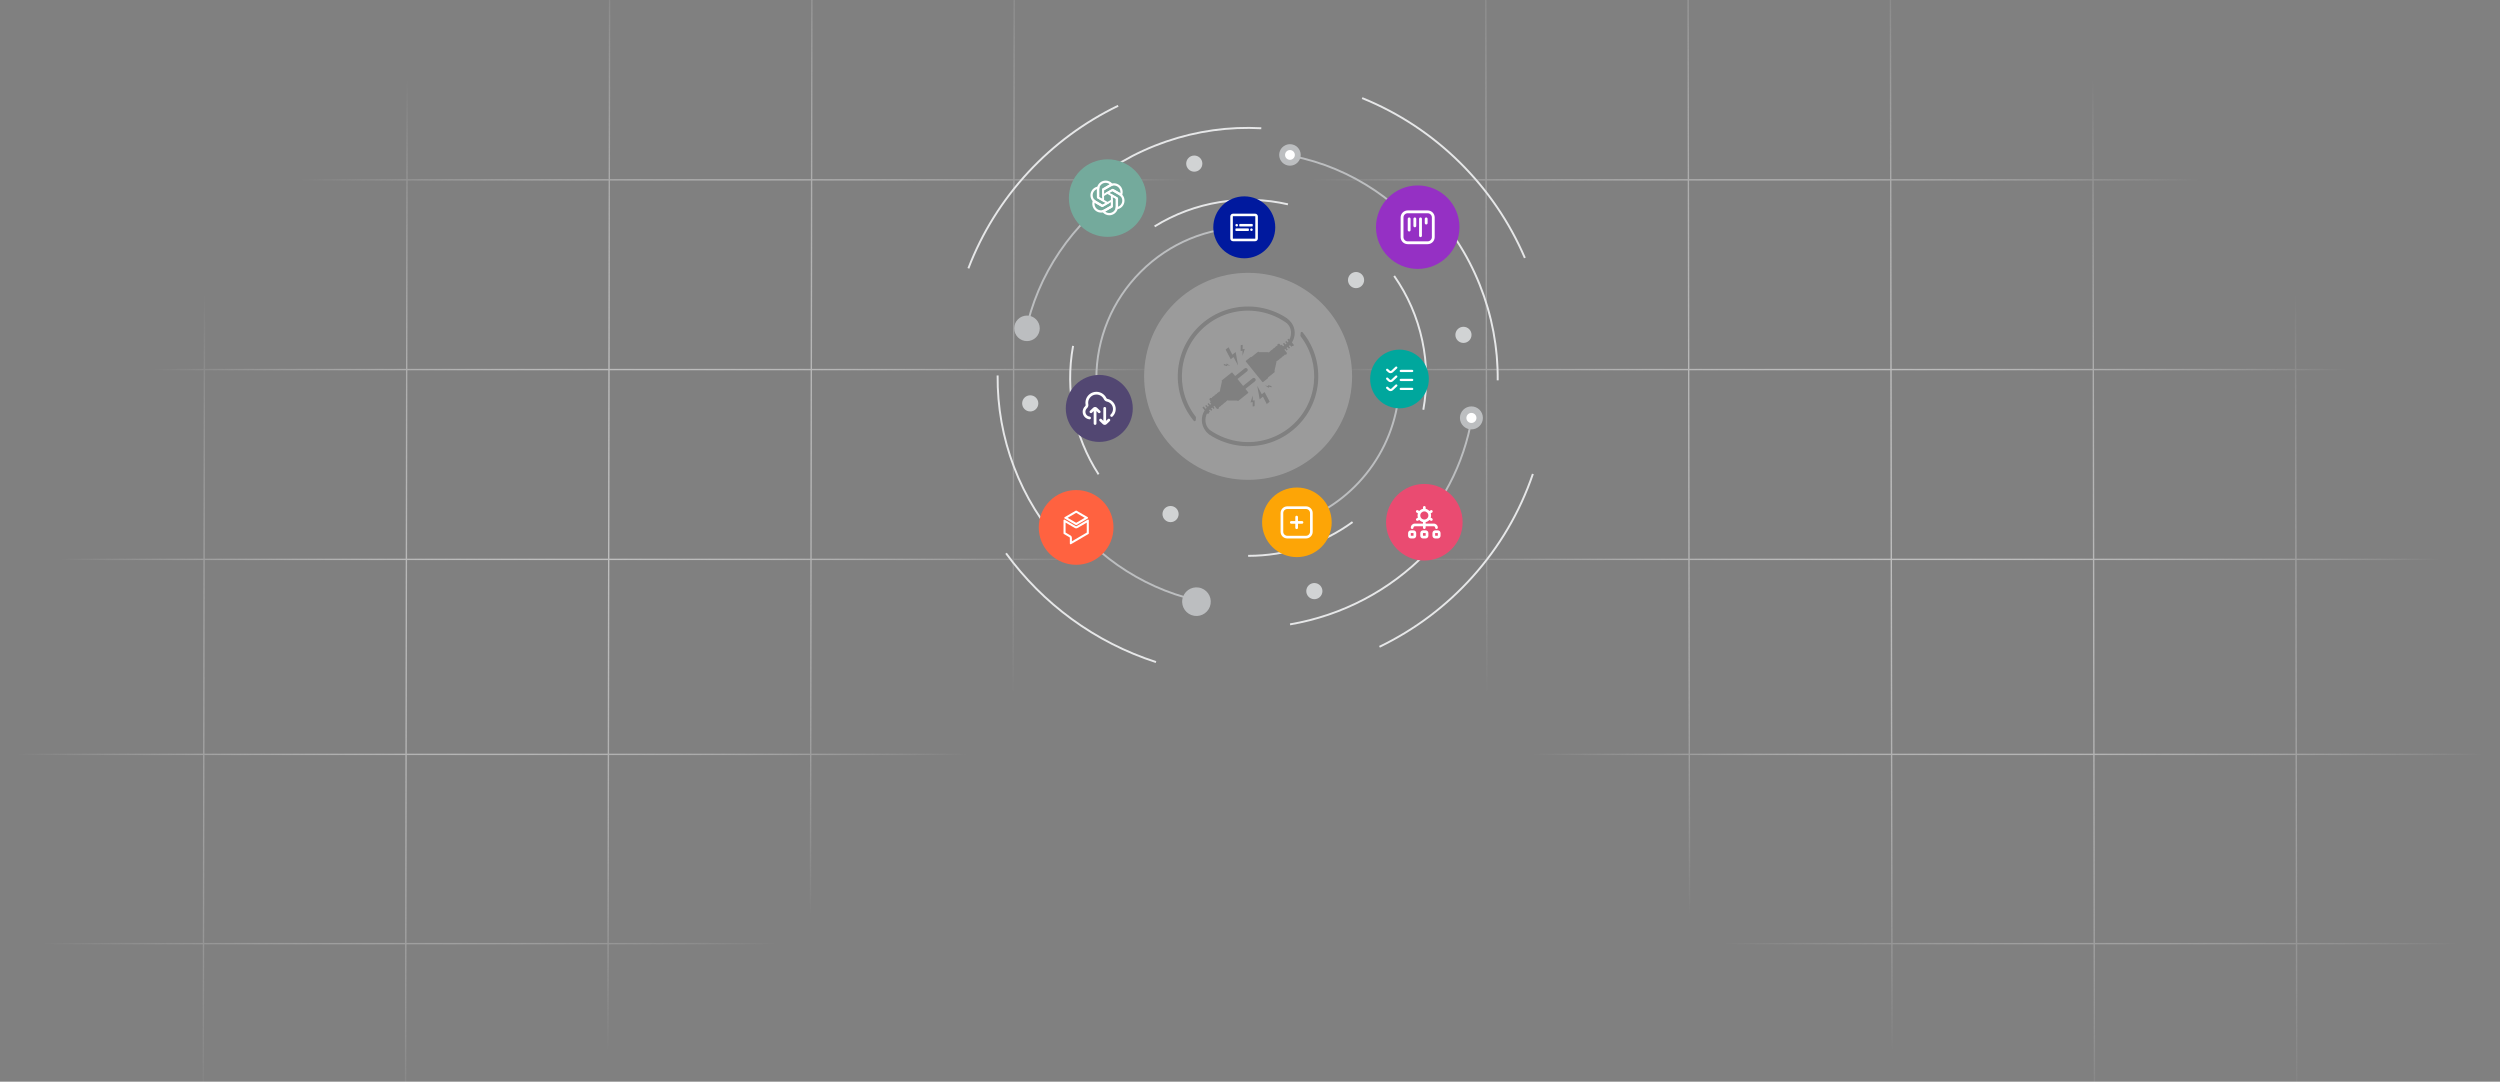 <svg xmlns="http://www.w3.org/2000/svg" width="1775" height="768" viewBox="0 0 1775 768" fill="none"><rect x="0" y="0" width="1775" height="768" fill="#808080" stroke="none"/><g id="Group 8"><path id="03" d="M1773.12 0L1774.32 768M1629.48 0L1630.68 768M1485.84 0L1487.04 768M1342.2 0L1343.4 768M1198.56 0L1199.76 768M1054.92 0L1056.12 768M911.281 0L912.479 768M767.64 0L768.839 768M624 0L625.198 768M1775 262.4H624.199M1775 127.667H624.199M1775 397.133L624.199 397.133M1775 670L624.199 670M1775 535.6L624.199 535.6" stroke="url(#paint0_radial_225_2)" stroke-width="0.986"></path><path id="4" d="M1.876 0L0.678 768M145.517 0L144.319 768M289.157 0L287.959 768M432.798 0L431.6 768M576.438 0L575.24 768M720.079 0L718.881 768M863.719 0L862.521 768M1007.36 0L1006.16 768M1151 0L1149.8 768M0 262.4H1150.8M0 127.667H1150.8M0 397.133L1150.8 397.133M0 670L1150.8 670M0 535.6L1150.8 535.6" stroke="url(#paint1_radial_225_2)" stroke-width="0.986"></path><g id="IMAGEM"><g id="Vector"><path d="M926.28 369.653L925.766 368.37C945.381 360.518 962.112 347.138 974.151 329.677C986.475 311.804 992.989 290.837 992.989 269.043H994.371C994.371 291.118 987.772 312.357 975.289 330.462C963.095 348.148 946.148 361.7 926.28 369.653Z" fill="#BCBEC0"></path><path d="M778.546 282.556C777.992 278.104 777.711 273.558 777.711 269.043C777.711 240.107 788.979 212.903 809.44 192.442C829.901 171.981 857.105 160.713 886.041 160.713V162.095C857.474 162.095 830.617 173.219 810.417 193.419C790.217 213.619 779.093 240.476 779.093 269.043C779.093 273.501 779.37 277.99 779.917 282.386L778.546 282.556Z" fill="#BCBEC0"></path><path d="M856.52 428.378C836.197 424.636 817.019 417.123 799.518 406.048C782.368 395.194 767.562 381.397 755.512 365.04L756.625 364.22C768.573 380.438 783.252 394.118 800.257 404.879C817.608 415.86 836.622 423.308 856.769 427.018L856.52 428.378Z" fill="#BCBEC0"></path><path d="M1003.87 380.244L1002.87 379.296C1026.31 354.465 1041 323.517 1045.35 289.798L1046.72 289.974C1042.33 323.985 1027.52 355.2 1003.87 380.244Z" fill="#BCBEC0"></path><path d="M1015.42 173.816C1002.89 156.826 987.41 142.656 969.399 131.701C950.976 120.495 930.83 113.231 909.519 110.11L909.719 108.743C931.214 111.89 951.535 119.217 970.117 130.519C988.283 141.569 1003.9 155.86 1016.53 172.996L1015.42 173.816Z" fill="#BCBEC0"></path><path d="M728.66 236.71L727.306 236.434C731.579 215.524 739.838 195.937 751.855 178.218C763.658 160.814 778.499 146.055 795.967 134.351L796.736 135.499C779.417 147.104 764.701 161.738 752.999 178.994C741.085 196.562 732.896 215.98 728.66 236.71Z" fill="#BCBEC0"></path><path d="M754.648 389.013C739.241 372.301 727.332 353.027 719.251 331.727C711.332 310.854 707.419 288.94 707.621 266.594L709.004 266.606C708.803 288.78 712.686 310.525 720.544 331.237C728.562 352.371 740.378 371.495 755.664 388.077L754.648 389.013Z" fill="#E6E7E8"></path><path d="M916.057 443.981L915.823 442.619C952.87 436.251 986.256 418.714 1012.37 391.904L1013.36 392.869C987.041 419.89 953.394 437.564 916.057 443.981Z" fill="#E6E7E8"></path><path d="M1064.06 270.031L1062.68 270.019C1062.88 246.783 1058.61 224.075 1049.99 202.527C1041.18 180.486 1028.25 160.776 1011.55 143.945L1012.53 142.971C1029.36 159.935 1042.4 179.799 1051.28 202.013C1059.96 223.729 1064.26 246.614 1064.06 270.031Z" fill="#E6E7E8"></path><path d="M768.656 135.869L767.739 134.835C785.306 119.262 805.506 107.487 827.778 99.836C849.654 92.32 872.46 89.138 895.552 90.377L895.478 91.758C872.56 90.527 849.934 93.685 828.227 101.143C806.129 108.735 786.086 120.418 768.656 135.869Z" fill="#E6E7E8"></path><path d="M688.194 190.787L686.904 190.292C696.681 164.813 711.077 141.734 729.692 121.694C747.935 102.055 769.43 86.173 793.583 74.489L794.185 75.733C770.188 87.342 748.83 103.122 730.705 122.634C712.21 142.544 697.908 165.474 688.194 190.787Z" fill="#E6E7E8"></path><path d="M820.548 470.727C798.923 463.737 778.67 453.396 760.351 439.991C742.494 426.923 726.807 411.196 713.725 393.248L714.842 392.434C727.84 410.267 743.426 425.892 761.168 438.875C779.367 452.193 799.488 462.467 820.973 469.411L820.548 470.727Z" fill="#E6E7E8"></path><path d="M979.726 459.853L979.124 458.609C1004.27 446.434 1026.46 429.727 1045.08 408.952C1064.13 387.702 1078.46 363.254 1087.69 336.286L1089 336.733C1079.71 363.877 1065.28 388.486 1046.11 409.874C1027.36 430.783 1005.03 447.599 979.726 459.853Z" fill="#E6E7E8"></path><path d="M1082.02 183.398C1071.12 158.05 1055.65 135.356 1036.04 115.945C1016.08 96.185 992.8 80.821 966.858 70.281L967.378 69C993.491 79.609 1016.92 95.073 1037.02 114.963C1056.75 134.499 1072.32 157.34 1083.29 182.852L1082.02 183.398Z" fill="#E6E7E8"></path><path d="M779.415 337.163C761.857 310.012 755.388 277.441 761.202 245.449L762.562 245.696C756.811 277.341 763.209 309.558 780.576 336.413L779.415 337.163Z" fill="#E6E7E8"></path><path d="M886.24 395.339C886.216 395.339 886.195 395.339 886.17 395.339L886.171 393.957C886.194 393.957 886.217 393.957 886.24 393.957C912.934 393.957 938.41 385.707 959.921 370.094L960.733 371.212C938.985 386.996 913.226 395.339 886.24 395.339Z" fill="#E6E7E8"></path><path d="M1011.24 291.042L1009.88 290.795C1012.82 274.544 1012.58 258.123 1009.14 241.989C1005.63 225.487 998.951 210.12 989.287 196.314L990.419 195.521C1000.19 209.48 1006.94 225.017 1010.49 241.702C1013.97 258.012 1014.21 274.613 1011.24 291.042Z" fill="#E6E7E8"></path><path d="M820.132 161.326L819.404 160.151C833.635 151.337 849.255 145.51 865.831 142.832C882.113 140.201 898.52 140.727 914.598 144.396L914.29 145.744C898.387 142.115 882.157 141.595 866.052 144.196C849.656 146.845 834.207 152.609 820.132 161.326Z" fill="#E6E7E8"></path></g><path id="Vector_2" d="M859.516 428.817C860.415 423.278 856.654 418.059 851.115 417.16C845.576 416.261 840.358 420.023 839.459 425.561C838.56 431.1 842.321 436.319 847.86 437.218C853.399 438.117 858.617 434.355 859.516 428.817Z" fill="#BCBEC0"></path><path id="Vector_3" d="M883.43 183.398C895.577 183.398 905.424 173.551 905.424 161.404C905.424 149.257 895.577 139.41 883.43 139.41C871.283 139.41 861.436 149.257 861.436 161.404C861.436 173.551 871.283 183.398 883.43 183.398Z" fill="#00199E"></path><path id="Vector_4" d="M993.64 289.916C1005.15 289.916 1014.48 280.585 1014.48 269.073C1014.48 257.562 1005.15 248.23 993.64 248.23C982.128 248.23 972.796 257.562 972.796 269.073C972.796 280.585 982.128 289.916 993.64 289.916Z" fill="#00A79D"></path><path id="Vector_5" d="M920.791 395.556C934.438 395.556 945.5 384.494 945.5 370.847C945.5 357.201 934.438 346.138 920.791 346.138C907.145 346.138 896.083 357.201 896.083 370.847C896.083 384.494 907.145 395.556 920.791 395.556Z" fill="#FDA506"></path><path id="Vector_6" d="M780.49 313.767C793.626 313.767 804.274 303.118 804.274 289.983C804.274 276.847 793.626 266.199 780.49 266.199C767.355 266.199 756.707 276.847 756.707 289.983C756.707 303.118 767.355 313.767 780.49 313.767Z" fill="#524772"></path><path id="Vector_7" d="M805.893 160.113C816.644 149.361 816.644 131.93 805.893 121.179C795.141 110.428 777.71 110.428 766.959 121.179C756.208 131.93 756.208 149.361 766.959 160.113C777.71 170.864 795.141 170.864 805.893 160.113Z" fill="#74AA9C"></path><path id="Vector_8" d="M1006.58 190.935C1022.95 190.935 1036.22 177.666 1036.22 161.298C1036.22 144.93 1022.95 131.661 1006.58 131.661C990.212 131.661 976.943 144.93 976.943 161.298C976.943 177.666 990.212 190.935 1006.58 190.935Z" fill="#9530C4"></path><path id="Vector_9" d="M1011.27 397.983C1026.29 397.983 1038.46 385.81 1038.46 370.794C1038.46 355.777 1026.29 343.604 1011.27 343.604C996.258 343.604 984.085 355.777 984.085 370.794C984.085 385.81 996.258 397.983 1011.27 397.983Z" fill="#EA4B71"></path><path id="Vector_10" d="M782.811 393.235C793.172 382.874 793.172 366.075 782.811 355.713C772.449 345.352 755.65 345.352 745.289 355.713C734.927 366.075 734.927 382.874 745.289 393.235C755.65 403.597 772.449 403.597 782.811 393.235Z" fill="#FF6240"></path><g id="Vector_11"><path d="M729.155 242.187C734.162 242.187 738.222 238.127 738.222 233.12C738.222 228.113 734.162 224.054 729.155 224.054C724.148 224.054 720.089 228.113 720.089 233.12C720.089 238.127 724.148 242.187 729.155 242.187Z" fill="#BCBEC0"></path><path d="M1044.71 304.867C1049.21 304.867 1052.86 301.214 1052.86 296.708C1052.86 292.202 1049.21 288.549 1044.71 288.549C1040.2 288.549 1036.55 292.202 1036.55 296.708C1036.55 301.214 1040.2 304.867 1044.71 304.867Z" fill="#BCBEC0"></path><path d="M1048.19 297.559C1048.64 295.639 1047.45 293.715 1045.53 293.261C1043.61 292.808 1041.69 293.997 1041.24 295.917C1040.78 297.837 1041.97 299.761 1043.89 300.215C1045.81 300.668 1047.74 299.479 1048.19 297.559Z" fill="white"></path><path d="M865.293 329.463C865.198 331.208 863.707 332.544 861.962 332.449C860.218 332.354 858.881 330.863 858.976 329.118C859.072 327.374 860.563 326.037 862.307 326.132C864.052 326.227 865.389 327.719 865.293 329.463Z" fill="white"></path><path d="M915.864 117.643C920.084 117.643 923.504 114.222 923.504 110.003C923.504 105.783 920.084 102.362 915.864 102.362C911.644 102.362 908.223 105.783 908.223 110.003C908.223 114.222 911.644 117.643 915.864 117.643Z" fill="#BCBEC0"></path><path d="M915.864 113.475C917.781 113.475 919.336 111.92 919.336 110.003C919.336 108.085 917.781 106.53 915.864 106.53C913.946 106.53 912.392 108.085 912.392 110.003C912.392 111.92 913.946 113.475 915.864 113.475Z" fill="white"></path><path d="M831.093 370.724C834.261 370.724 836.829 368.155 836.829 364.987C836.829 361.819 834.261 359.251 831.093 359.251C827.925 359.251 825.357 361.819 825.357 364.987C825.357 368.155 827.925 370.724 831.093 370.724Z" fill="#D1D3D4"></path><path d="M847.938 121.899C851.106 121.899 853.674 119.331 853.674 116.163C853.674 112.995 851.106 110.427 847.938 110.427C844.771 110.427 842.202 112.995 842.202 116.163C842.202 119.331 844.771 121.899 847.938 121.899Z" fill="#D1D3D4"></path><path d="M966.851 202.911C969.091 200.671 969.091 197.039 966.851 194.799C964.611 192.559 960.979 192.559 958.739 194.799C956.499 197.039 956.499 200.671 958.739 202.911C960.979 205.151 964.611 205.151 966.851 202.911Z" fill="#D1D3D4"></path><path d="M731.462 292.136C734.63 292.136 737.198 289.568 737.198 286.4C737.198 283.232 734.63 280.664 731.462 280.664C728.294 280.664 725.726 283.232 725.726 286.4C725.726 289.568 728.294 292.136 731.462 292.136Z" fill="#D1D3D4"></path><path d="M1039.06 243.483C1042.22 243.483 1044.79 240.915 1044.79 237.747C1044.79 234.579 1042.22 232.011 1039.06 232.011C1035.89 232.011 1033.32 234.579 1033.32 237.747C1033.32 240.915 1035.89 243.483 1039.06 243.483Z" fill="#D1D3D4"></path><path d="M938.773 421.006C939.501 417.923 937.592 414.834 934.509 414.106C931.426 413.378 928.337 415.287 927.609 418.37C926.881 421.453 928.79 424.542 931.873 425.27C934.956 425.998 938.046 424.089 938.773 421.006Z" fill="#D1D3D4"></path></g><path id="conects" fill-rule="evenodd" clip-rule="evenodd" d="M886.156 193.711C926.935 193.711 959.991 226.612 959.991 267.2C959.991 307.788 926.935 340.689 886.156 340.689C845.377 340.689 812.322 307.788 812.322 267.2C812.322 226.612 845.377 193.711 886.156 193.711ZM870.196 248.226L873.811 255.083L875.78 253.507L879.053 259.555L877.32 249.951L874.988 251.804L872.271 246.544L870.196 248.205V248.226ZM880.914 245.053L880.872 249.227L882.198 248.971V252.655L883.824 247.672L882.241 247.971L882.305 244.798L880.893 245.053H880.914ZM868.869 259.278L871.265 260.002L871.351 259.193L873.469 259.811L870.88 258.043L870.773 258.98L868.955 258.405L868.869 259.257V259.278ZM901.475 285.215L897.859 278.358L895.891 279.934L892.618 273.886L894.351 283.491L896.683 281.638L899.4 286.876L901.475 285.215ZM890.756 288.388L890.799 284.215L889.472 284.449V280.765L887.846 285.748L889.43 285.45L889.366 288.623L890.778 288.367L890.756 288.388ZM902.802 274.163L900.405 273.439L900.32 274.248L898.202 273.631L900.79 275.398L900.897 274.461L902.716 275.036L902.802 274.185V274.163ZM856.075 306.063C852.587 301.74 852.438 295.778 855.326 291.348L853.871 289.56C853.764 289.432 853.785 289.24 853.914 289.155L854.406 288.75C854.534 288.644 854.727 288.665 854.812 288.793L856.053 290.326C856.267 290.049 856.503 289.794 856.759 289.517L855.668 288.154L856.481 287.494L857.53 288.772C857.679 288.644 857.829 288.516 857.979 288.388L858.343 288.09L857.316 286.813L858.129 286.152L859.156 287.43L859.969 286.77L858.942 285.492L859.605 284.96L858.835 284.002C858.664 283.789 858.642 283.512 858.771 283.278L858.984 282.852C859.198 282.447 859.733 282.383 860.054 282.681L860.525 282.298C860.525 282.298 860.482 282.17 860.525 282.128L861.595 281.276C861.595 281.276 861.723 281.233 861.766 281.276L862.301 280.85C862.301 280.85 862.258 280.722 862.301 280.68L863.37 279.828C863.37 279.828 863.499 279.785 863.542 279.849L864.077 279.423C864.077 279.423 864.034 279.295 864.077 279.253L865.146 278.401C865.146 278.401 865.275 278.358 865.317 278.401L866.344 277.571C866.216 277.4 866.173 277.208 866.216 276.996L867.585 270.841L867.414 270.628C867.286 270.458 867.307 270.224 867.478 270.096L874.453 264.517C874.624 264.389 874.86 264.41 874.988 264.581L876.935 266.987L883.696 261.578C884.273 261.11 885.129 261.195 885.6 261.791C886.071 262.366 885.985 263.218 885.386 263.686L878.625 269.095L882.583 274.014L889.344 268.605C889.922 268.137 890.778 268.222 891.248 268.818C891.719 269.393 891.633 270.245 891.034 270.714L884.273 276.122L886.22 278.529C886.349 278.699 886.327 278.933 886.156 279.061L879.181 284.64C879.01 284.768 878.775 284.747 878.647 284.577L878.475 284.364H872.142C871.95 284.364 871.757 284.278 871.629 284.129L870.602 284.939C870.645 285.002 870.645 285.066 870.602 285.109L869.532 285.961C869.532 285.961 869.404 286.003 869.361 285.961L868.826 286.387C868.826 286.387 868.869 286.514 868.826 286.557L867.756 287.409C867.756 287.409 867.628 287.451 867.585 287.409L867.05 287.835C867.05 287.835 867.093 287.962 867.05 288.005L865.981 288.857C865.981 288.857 865.852 288.899 865.81 288.836L865.339 289.219C865.574 289.581 865.403 290.113 864.954 290.22L864.483 290.347C864.226 290.411 863.948 290.326 863.798 290.113L862.194 288.133L861.53 288.665L862.365 289.709L861.552 290.369L860.717 289.325L859.904 289.985L860.739 291.029L859.926 291.689L859.113 290.667C858.856 290.901 858.599 291.157 858.364 291.434L859.113 292.349L858.278 293.009H858.3C858.407 293.158 858.385 293.35 858.257 293.457L857.765 293.861C857.637 293.968 857.444 293.946 857.358 293.819L857.038 293.435C855.219 296.992 855.24 301.804 858.813 305.147C865.467 309.896 873.169 312.75 881.086 313.602C893.024 314.901 905.455 311.642 915.575 303.572C925.673 295.48 931.535 284.087 932.819 272.204C934.081 260.705 931.065 248.737 923.491 238.856C923.362 238.686 923.298 238.473 923.32 238.26C923.384 237.664 923.427 237.067 923.427 236.45C923.427 236.088 923.64 235.79 923.983 235.683C924.325 235.556 924.667 235.683 924.903 235.939C924.924 235.981 924.967 236.024 924.988 236.067C933.611 246.735 937.077 259.896 935.686 272.524C934.317 285.152 928.091 297.247 917.35 305.85C906.631 314.432 893.409 317.882 880.722 316.498C873.02 315.667 865.51 313.048 858.878 308.746C858.835 308.704 858.771 308.682 858.728 308.64H858.664C856.952 307.277 856.46 306.596 856.032 306.042L856.075 306.063ZM916.473 228.528C919.961 232.83 920.11 238.75 917.265 243.158L918.613 244.84C918.72 244.968 918.698 245.16 918.57 245.245L918.078 245.649C917.949 245.756 917.757 245.735 917.671 245.607H917.65L916.837 246.224L915.831 244.989C915.596 245.245 915.339 245.5 915.061 245.735L915.981 246.884L915.147 247.545L914.227 246.416L913.392 247.076L914.312 248.205L913.478 248.865L912.558 247.736L911.895 248.269L913.585 250.356C913.756 250.568 913.777 250.845 913.649 251.08L913.435 251.505C913.221 251.91 912.686 251.995 912.365 251.676L911.895 252.059C911.895 252.059 911.937 252.187 911.895 252.23L910.825 253.081C910.825 253.081 910.696 253.124 910.654 253.081L910.119 253.507C910.119 253.507 910.162 253.635 910.119 253.678L909.049 254.529C909.049 254.529 908.921 254.572 908.878 254.529L908.343 254.955C908.343 254.955 908.386 255.083 908.343 255.126L907.273 255.977C907.273 255.977 907.145 256.02 907.102 255.977L906.075 256.808C906.203 256.978 906.246 257.17 906.203 257.383L904.834 263.537L905.005 263.75C905.134 263.92 905.112 264.155 904.941 264.282L900.234 268.052C900.363 268.222 900.341 268.456 900.17 268.584L896.811 271.267C896.64 271.395 896.405 271.374 896.276 271.203L884.552 256.68C884.423 256.51 884.445 256.276 884.616 256.148L887.975 253.465C888.146 253.337 888.381 253.358 888.51 253.528L893.217 249.759C893.388 249.632 893.623 249.653 893.752 249.823L893.923 250.036H900.256C900.448 250.036 900.641 250.121 900.769 250.292L901.796 249.482C901.753 249.419 901.753 249.355 901.796 249.312L902.866 248.46C902.866 248.46 902.994 248.418 903.037 248.46L903.572 248.034C903.572 248.034 903.529 247.907 903.572 247.864L904.642 247.012C904.642 247.012 904.77 246.97 904.813 247.012L905.348 246.586C905.348 246.586 905.305 246.459 905.348 246.416L906.417 245.564C906.417 245.564 906.546 245.522 906.589 245.564L907.059 245.181C906.824 244.819 906.995 244.286 907.444 244.18L907.915 244.052C908.172 243.988 908.45 244.074 908.6 244.286L909.37 245.245L910.033 244.712L910.975 245.884L911.809 245.223L910.868 244.052L911.702 243.392L912.643 244.563L912.943 244.329C913.114 244.18 913.285 244.052 913.456 243.882L912.515 242.732L913.349 242.072L914.184 243.115C914.419 242.838 914.633 242.54 914.847 242.242L914.162 241.39C914.055 241.263 914.077 241.071 914.205 240.986L914.697 240.581C914.826 240.475 914.997 240.496 915.104 240.624L915.489 241.114C917.265 237.579 917.222 232.808 913.67 229.486L913.628 229.444C906.931 224.589 899.143 221.693 891.141 220.841C879.203 219.542 866.751 222.8 856.652 230.871C846.554 238.963 840.692 250.356 839.408 262.238C838.146 273.844 841.227 285.939 848.95 295.863C849.079 296.033 849.143 296.246 849.121 296.459C849.057 297.055 849.014 297.652 849.014 298.248C849.014 298.61 848.8 298.908 848.458 299.015C848.116 299.142 847.773 299.036 847.538 298.759C847.431 298.631 847.324 298.503 847.217 298.354C838.595 287.686 835.129 274.525 836.498 261.897C837.868 249.27 844.093 237.174 854.834 228.571C865.553 219.989 878.775 216.539 891.462 217.902C899.271 218.754 906.888 221.416 913.585 225.845C913.649 225.888 913.713 225.952 913.756 225.994C915.468 227.336 915.96 228.017 916.388 228.571L916.473 228.528Z" fill="#9B9B9B"></path><path id="listaderefas" d="M987.311 277.718C986.993 277.718 986.678 277.657 986.384 277.537C986.091 277.417 985.824 277.24 985.6 277.017L984.355 275.923C984.195 275.782 984.099 275.584 984.086 275.373C984.074 275.162 984.147 274.955 984.29 274.797C984.432 274.639 984.632 274.544 984.846 274.532C985.059 274.52 985.269 274.592 985.429 274.733L986.707 275.859C986.78 275.94 986.869 276.006 986.969 276.052C987.069 276.097 987.177 276.123 987.287 276.126C987.397 276.129 987.506 276.109 987.608 276.069C987.71 276.029 987.803 275.968 987.881 275.891L990.783 273.158C990.859 273.081 990.95 273.021 991.05 272.98C991.15 272.939 991.257 272.919 991.365 272.919C991.473 272.92 991.58 272.943 991.679 272.985C991.778 273.028 991.868 273.09 991.942 273.167C992.017 273.244 992.075 273.336 992.113 273.436C992.151 273.536 992.168 273.642 992.164 273.749C992.159 273.856 992.133 273.961 992.087 274.057C992.041 274.154 991.975 274.24 991.894 274.311L989.004 277.031C988.781 277.25 988.517 277.423 988.226 277.541C987.936 277.659 987.625 277.719 987.311 277.718ZM1002.63 276.921H994.567C994.353 276.921 994.148 276.837 993.997 276.688C993.846 276.538 993.761 276.336 993.761 276.124C993.761 275.913 993.846 275.71 993.997 275.561C994.148 275.412 994.353 275.328 994.567 275.328H1002.63C1002.84 275.328 1003.05 275.412 1003.2 275.561C1003.35 275.71 1003.44 275.913 1003.44 276.124C1003.44 276.336 1003.35 276.538 1003.2 276.688C1003.05 276.837 1002.84 276.921 1002.63 276.921ZM987.311 271.344C986.993 271.345 986.678 271.284 986.384 271.164C986.091 271.043 985.824 270.867 985.6 270.644L984.322 269.381C984.175 269.231 984.094 269.03 984.096 268.821C984.097 268.612 984.182 268.412 984.332 268.265C984.481 268.117 984.683 268.033 984.895 268.031C985.106 268.03 985.31 268.11 985.462 268.255L986.741 269.518C986.894 269.663 987.098 269.744 987.311 269.744C987.523 269.744 987.727 269.663 987.881 269.518L990.783 266.784C990.938 266.638 991.145 266.559 991.359 266.564C991.573 266.569 991.776 266.658 991.924 266.811C992.072 266.964 992.152 267.168 992.147 267.38C992.142 267.591 992.052 267.792 991.898 267.938L989.004 270.658C988.781 270.876 988.517 271.05 988.226 271.168C987.936 271.285 987.625 271.345 987.311 271.344ZM1002.63 270.548H994.567C994.353 270.548 994.148 270.464 993.997 270.314C993.846 270.165 993.761 269.962 993.761 269.751C993.761 269.54 993.846 269.337 993.997 269.188C994.148 269.038 994.353 268.954 994.567 268.954H1002.63C1002.84 268.954 1003.05 269.038 1003.2 269.188C1003.35 269.337 1003.44 269.54 1003.44 269.751C1003.44 269.962 1003.35 270.165 1003.2 270.314C1003.05 270.464 1002.84 270.548 1002.63 270.548ZM987.311 264.971C986.993 264.972 986.678 264.91 986.384 264.79C986.091 264.67 985.824 264.493 985.6 264.271L984.355 263.176C984.195 263.035 984.099 262.838 984.086 262.627C984.074 262.416 984.147 262.208 984.29 262.051C984.432 261.893 984.632 261.797 984.846 261.785C985.059 261.773 985.269 261.845 985.429 261.986L986.707 263.112C986.78 263.194 986.869 263.259 986.969 263.305C987.069 263.351 987.177 263.376 987.287 263.379C987.397 263.382 987.506 263.363 987.608 263.322C987.71 263.282 987.803 263.221 987.881 263.144L990.787 260.411C990.943 260.274 991.147 260.201 991.356 260.21C991.565 260.219 991.763 260.307 991.907 260.457C992.051 260.607 992.131 260.806 992.129 261.013C992.127 261.219 992.044 261.417 991.898 261.565L989.004 264.284C988.781 264.503 988.517 264.676 988.226 264.794C987.936 264.912 987.625 264.972 987.311 264.971ZM1002.63 264.174H994.567C994.353 264.174 994.148 264.09 993.997 263.941C993.846 263.792 993.761 263.589 993.761 263.378C993.761 263.166 993.846 262.964 993.997 262.814C994.148 262.665 994.353 262.581 994.567 262.581H1002.63C1002.84 262.581 1003.05 262.665 1003.2 262.814C1003.35 262.964 1003.44 263.166 1003.44 263.378C1003.44 263.589 1003.35 263.792 1003.2 263.941C1003.05 264.09 1002.84 264.174 1002.63 264.174Z" fill="white"></path><path id="webhooks" d="M792.185 290.415C792.185 292.434 791.383 294.317 789.925 295.715C789.534 296.089 788.916 296.076 788.541 295.687C788.167 295.297 788.179 294.677 788.569 294.302C789.638 293.277 790.225 291.896 790.225 290.415C790.225 287.856 788.407 285.635 785.901 285.133C784.963 284.946 784.194 284.35 783.788 283.495C782.631 281.053 780.052 279.743 777.358 280.235C775.002 280.666 773.081 282.624 772.687 284.996C772.567 285.718 772.575 286.437 772.709 287.131C772.896 288.099 772.535 289.135 771.768 289.836C771.054 290.485 770.645 291.408 770.645 292.373C770.645 294.123 771.954 295.587 773.689 295.78C774.227 295.839 774.614 296.324 774.555 296.861C774.499 297.361 774.075 297.732 773.583 297.732C773.547 297.732 773.511 297.73 773.474 297.726C770.745 297.424 768.687 295.122 768.687 292.373C768.687 290.859 769.329 289.406 770.45 288.387C770.716 288.144 770.846 287.806 770.789 287.504C770.608 286.581 770.599 285.628 770.756 284.675C771.292 281.454 773.804 278.896 777.006 278.309C780.522 277.665 784.04 279.452 785.557 282.656C785.695 282.945 785.96 283.147 786.284 283.213C789.703 283.896 792.184 286.924 792.184 290.414L792.185 290.415ZM786.611 297.543L785.331 298.76V289.926C785.331 289.385 784.894 288.946 784.352 288.946C783.811 288.946 783.373 289.385 783.373 289.926V298.775L782.094 297.543C781.704 297.168 781.084 297.18 780.709 297.57C780.334 297.958 780.346 298.579 780.736 298.954L782.967 301.102C783.351 301.486 783.854 301.676 784.356 301.676C784.853 301.676 785.35 301.488 785.723 301.115L787.968 298.954C788.357 298.579 788.369 297.958 787.994 297.57C787.618 297.18 786.999 297.168 786.611 297.543ZM780.436 293.353C780.694 293.353 780.949 293.252 781.142 293.052C781.517 292.664 781.505 292.043 781.115 291.668L778.884 289.52C778.122 288.756 776.878 288.756 776.129 289.507L773.884 291.668C773.495 292.043 773.483 292.664 773.858 293.052C774.233 293.442 774.854 293.454 775.242 293.079L776.522 291.862V300.696C776.522 301.238 776.959 301.676 777.501 301.676C778.042 301.676 778.48 301.238 778.48 300.696V291.847L779.76 293.079C779.949 293.262 780.193 293.352 780.438 293.352L780.436 293.353Z" fill="white"></path><path id="n8n" d="M1002.63 375.587C1003.16 375.587 1003.59 375.158 1003.59 374.627C1003.59 374.096 1004.02 373.667 1004.55 373.667H1010.31V374.627C1010.31 375.158 1010.74 375.587 1011.27 375.587C1011.8 375.587 1012.23 375.158 1012.23 374.627V373.667H1017.99C1018.52 373.667 1018.95 374.097 1018.95 374.627C1018.95 375.157 1019.38 375.587 1019.91 375.587C1020.44 375.587 1020.87 375.158 1020.87 374.627C1020.87 373.039 1019.58 371.747 1017.99 371.747H1012.23V370.69C1013.26 370.479 1014.18 369.932 1014.86 369.169L1015.78 369.699C1015.93 369.786 1016.09 369.827 1016.25 369.827C1016.59 369.827 1016.91 369.656 1017.09 369.347C1017.35 368.888 1017.19 368.301 1016.74 368.036L1015.82 367.508C1015.98 367.03 1016.07 366.519 1016.07 365.988C1016.07 365.458 1015.98 364.946 1015.82 364.469L1016.74 363.941C1017.2 363.676 1017.35 363.088 1017.09 362.63C1016.82 362.17 1016.23 362.012 1015.78 362.278L1014.86 362.808C1014.18 362.045 1013.26 361.498 1012.23 361.287V360.23C1012.23 359.7 1011.8 359.27 1011.27 359.27C1010.74 359.27 1010.31 359.7 1010.31 360.23V361.287C1009.27 361.498 1008.35 362.045 1007.68 362.808L1006.76 362.278C1006.3 362.012 1005.71 362.17 1005.45 362.63C1005.18 363.089 1005.34 363.676 1005.8 363.941L1006.72 364.469C1006.56 364.947 1006.47 365.458 1006.47 365.988C1006.47 366.519 1006.56 367.031 1006.72 367.508L1005.8 368.036C1005.34 368.301 1005.18 368.889 1005.45 369.347C1005.63 369.656 1005.95 369.827 1006.28 369.827C1006.44 369.827 1006.61 369.786 1006.76 369.699L1007.68 369.169C1008.36 369.932 1009.27 370.479 1010.31 370.69V371.747H1004.55C1002.96 371.747 1001.67 373.039 1001.67 374.627C1001.67 375.158 1002.1 375.587 1002.63 375.587ZM1008.39 365.987C1008.39 364.4 1009.68 363.108 1011.27 363.108C1012.86 363.108 1014.15 364.4 1014.15 365.987C1014.15 367.575 1012.86 368.867 1011.27 368.867C1009.68 368.867 1008.39 367.575 1008.39 365.987ZM1012.23 376.547H1010.31C1009.25 376.547 1008.39 377.408 1008.39 378.467V380.387C1008.39 381.446 1009.25 382.307 1010.31 382.307H1012.23C1013.29 382.307 1014.15 381.446 1014.15 380.387V378.467C1014.15 377.408 1013.29 376.547 1012.23 376.547ZM1012.23 380.387H1010.31V378.467H1012.23V380.387ZM1020.87 376.547H1018.95C1017.89 376.547 1017.03 377.408 1017.03 378.467V380.387C1017.03 381.446 1017.89 382.307 1018.95 382.307H1020.87C1021.93 382.307 1022.79 381.446 1022.79 380.387V378.467C1022.79 377.408 1021.93 376.547 1020.87 376.547ZM1020.87 380.387H1018.95V378.467H1020.87V380.387ZM1003.59 376.547H1001.67C1000.61 376.547 999.75 377.408 999.75 378.467V380.387C999.75 381.446 1000.61 382.307 1001.67 382.307H1003.59C1004.65 382.307 1005.51 381.446 1005.51 380.387V378.467C1005.51 377.408 1004.65 376.547 1003.59 376.547ZM1003.59 380.387H1001.67V378.467H1003.59V380.387Z" fill="white"></path><g id="dialogflow"><path fill-rule="evenodd" clip-rule="evenodd" d="M771.593 371.059L765.092 374.859C764.772 375.046 764.427 375.14 764.081 375.14C763.739 375.14 763.396 375.046 763.076 374.859L756.564 371.055V378.134L760.04 380.164C760.36 380.35 760.611 380.605 760.784 380.908C760.812 380.956 760.836 381.006 760.858 381.056C760.988 381.33 761.057 381.626 761.057 381.932V384.288L771.593 378.131V371.059ZM772.235 368.97L764.356 373.575C764.181 373.678 763.98 373.678 763.805 373.575L755.921 368.97C755.746 368.868 755.545 368.868 755.37 368.97C755.194 369.073 755.094 369.248 755.094 369.453V378.664C755.094 378.869 755.194 379.045 755.37 379.147L759.311 381.448C759.487 381.551 759.587 381.726 759.587 381.932V385.893C759.587 386.098 759.688 386.274 759.863 386.377C760.038 386.479 760.239 386.479 760.415 386.377L772.787 379.147C772.963 379.045 773.063 378.869 773.063 378.664V369.454C773.063 369.249 772.963 369.073 772.787 368.97C772.612 368.868 772.411 368.868 772.235 368.97Z" fill="white"></path><path fill-rule="evenodd" clip-rule="evenodd" d="M763.805 372.749L755.922 368.144C755.746 368.042 755.645 367.865 755.645 367.661C755.645 367.456 755.746 367.279 755.922 367.177L763.805 362.572C763.98 362.469 764.181 362.469 764.356 362.572L772.236 367.177C772.411 367.279 772.511 367.456 772.511 367.661C772.511 367.865 772.411 368.041 772.236 368.144L764.356 372.749C764.181 372.851 763.98 372.852 763.805 372.749ZM758.021 367.66L764.078 371.198L770.131 367.66L764.078 364.122L758.021 367.66Z" fill="white"></path></g><g id="chatgpt"><path d="M785.012 128.206C782.328 128.206 779.943 129.942 779.112 132.505L778.812 134.265V140.1C778.812 140.392 778.961 140.651 779.211 140.801L783.882 143.508V135.49H783.883V135.109L788.611 132.363C789.068 132.097 789.566 131.915 790.081 131.82L789.626 130.268C788.452 128.948 786.772 128.198 785.012 128.206ZM785.012 129.808L785.004 129.816C786.085 129.816 787.123 130.191 787.955 130.885C787.921 130.902 787.854 130.944 787.805 130.968L782.918 133.799C782.668 133.941 782.519 134.208 782.519 134.5V141.144L780.416 139.925V134.433C780.415 131.882 782.472 129.812 785.012 129.808Z" fill="white"></path><path d="M796.274 133.238C794.932 130.9 792.245 129.691 789.622 130.249L787.956 130.868L782.932 133.785C782.681 133.931 782.532 134.191 782.528 134.483L782.532 139.904L789.437 135.895L789.437 135.897L789.765 135.706L794.494 138.451C794.951 138.716 795.357 139.059 795.697 139.46L796.806 138.287C797.356 136.605 797.161 134.767 796.274 133.238ZM794.895 134.039L794.884 134.036C795.424 134.977 795.62 136.069 795.438 137.14C795.407 137.119 795.338 137.082 795.292 137.052L790.411 134.21C790.164 134.064 789.859 134.068 789.608 134.214L783.886 137.536L783.884 135.095L788.614 132.349C790.81 131.072 793.621 131.828 794.895 134.039Z" fill="white"></path><path d="M797.572 145.563C798.914 143.225 798.612 140.28 796.82 138.274L795.454 137.133L790.43 134.216C790.178 134.07 789.881 134.071 789.627 134.213L784.961 136.927L791.865 140.936L791.864 140.938L792.192 141.128L792.193 146.618C792.193 147.15 792.101 147.674 791.925 148.171L793.49 148.551C795.213 148.188 796.699 147.1 797.572 145.563ZM796.192 144.762L796.189 144.751C795.649 145.692 794.807 146.409 793.794 146.786C793.797 146.748 793.793 146.669 793.797 146.614L793.803 140.942C793.806 140.654 793.65 140.39 793.399 140.245L787.677 136.922L789.778 135.7L794.508 138.446C796.705 139.721 797.459 142.547 796.192 144.762Z" fill="white"></path><path d="M787.607 152.856C790.292 152.856 792.677 151.12 793.508 148.556L793.808 146.796V140.962C793.808 140.67 793.658 140.411 793.409 140.261L788.738 137.554V145.572H788.737V145.952L784.009 148.698C783.552 148.964 783.054 149.146 782.538 149.241L782.994 150.794C784.168 152.114 785.848 152.864 787.607 152.856ZM787.607 151.253L787.616 151.245C786.535 151.245 785.496 150.87 784.665 150.176C784.699 150.16 784.766 150.118 784.814 150.093L789.702 147.262C789.952 147.121 790.101 146.853 790.101 146.562V139.917L792.204 141.136V146.628C792.205 149.18 790.148 151.249 787.607 151.253Z" fill="white"></path><path d="M776.345 147.823C777.688 150.161 780.375 151.371 782.998 150.813L784.663 150.194L789.688 147.276C789.939 147.13 790.087 146.871 790.092 146.579L790.087 141.157L783.183 145.166L783.182 145.165L782.855 145.355L778.126 142.611C777.668 142.346 777.263 142.003 776.923 141.601L775.814 142.774C775.264 144.457 775.458 146.295 776.345 147.823ZM777.725 147.022L777.736 147.025C777.196 146.084 776.999 144.992 777.182 143.921C777.213 143.943 777.282 143.979 777.328 144.009L782.209 146.851C782.456 146.997 782.761 146.994 783.012 146.848L788.734 143.526L788.735 145.967L784.006 148.713C781.81 149.989 778.999 149.233 777.725 147.022Z" fill="white"></path><path d="M775.048 135.498C773.706 137.836 774.008 140.781 775.8 142.787L777.166 143.928L782.19 146.845C782.441 146.991 782.739 146.991 782.993 146.849L787.659 144.134L780.755 140.125L780.756 140.124L780.428 139.934L780.427 134.443C780.426 133.912 780.519 133.387 780.695 132.891L779.13 132.511C777.406 132.873 775.921 133.962 775.048 135.498ZM776.427 136.299L776.43 136.311C776.971 135.37 777.813 134.652 778.826 134.276C778.823 134.313 778.826 134.392 778.823 134.447L778.817 140.119C778.814 140.408 778.97 140.671 779.221 140.817L784.943 144.139L782.842 145.361L778.112 142.615C775.915 141.341 775.161 138.514 776.427 136.299Z" fill="white"></path></g><g id="typebot"><path fill-rule="evenodd" clip-rule="evenodd" d="M891.129 153.525H875.464C875.389 153.525 875.327 153.587 875.327 153.662V169.327C875.327 169.403 875.389 169.464 875.464 169.464H891.129C891.205 169.464 891.266 169.403 891.266 169.327V153.662C891.266 153.587 891.205 153.525 891.129 153.525ZM875.464 151.704H891.129C892.211 151.704 893.088 152.581 893.088 153.662V169.327C893.088 170.409 892.211 171.286 891.129 171.286H875.464C874.383 171.286 873.506 170.409 873.506 169.327V153.662C873.506 152.581 874.383 151.704 875.464 151.704Z" fill="white"></path><path d="M889.444 160.385V159.416C889.444 159.181 889.222 158.99 888.947 158.99H880.379C880.104 158.99 879.881 159.181 879.881 159.416V160.385C879.881 160.621 880.104 160.812 880.379 160.812H888.947C889.222 160.812 889.444 160.621 889.444 160.385Z" fill="white"></path><path fill-rule="evenodd" clip-rule="evenodd" d="M878.06 160.812C878.563 160.812 878.971 160.404 878.971 159.901C878.971 159.398 878.563 158.99 878.06 158.99C877.557 158.99 877.149 159.398 877.149 159.901C877.149 160.404 877.557 160.812 878.06 160.812Z" fill="white"></path><path d="M877.149 162.604V163.573C877.149 163.808 877.372 163.999 877.646 163.999H886.215C886.489 163.999 886.712 163.808 886.712 163.573V162.604C886.712 162.369 886.489 162.178 886.215 162.178H877.646C877.372 162.178 877.149 162.369 877.149 162.604Z" fill="white"></path><path fill-rule="evenodd" clip-rule="evenodd" d="M888.534 162.178C888.031 162.178 887.623 162.586 887.623 163.089C887.623 163.592 888.031 163.999 888.534 163.999C889.037 163.999 889.444 163.592 889.444 163.089C889.444 162.586 889.037 162.178 888.534 162.178Z" fill="white"></path></g><path id="crmkanban" d="M1013.6 149.4H999.491C996.709 149.4 994.452 151.636 994.452 154.391V168.367C994.452 171.123 996.709 173.359 999.491 173.359H1013.6C1016.38 173.359 1018.64 171.123 1018.64 168.367V154.391C1018.64 151.636 1016.38 149.4 1013.6 149.4ZM1016.63 168.367C1016.63 170.015 1015.26 171.362 1013.6 171.362H999.491C997.828 171.362 996.467 170.015 996.467 168.367V154.391C996.467 152.744 997.828 151.397 999.491 151.397H1013.6C1015.26 151.397 1016.63 152.744 1016.63 154.391V168.367ZM1005.54 155.39V160.381C1005.54 160.93 1005.08 161.379 1004.53 161.379C1003.98 161.379 1003.52 160.93 1003.52 160.381V155.39C1003.52 154.841 1003.98 154.391 1004.53 154.391C1005.08 154.391 1005.54 154.841 1005.54 155.39ZM1001.51 155.39V163.376C1001.51 163.925 1001.05 164.374 1000.5 164.374C999.945 164.374 999.491 163.925 999.491 163.376V155.39C999.491 154.841 999.945 154.391 1000.5 154.391C1001.05 154.391 1001.51 154.841 1001.51 155.39ZM1009.57 155.39V167.369C1009.57 167.918 1009.12 168.367 1008.56 168.367C1008.01 168.367 1007.55 167.918 1007.55 167.369V155.39C1007.55 154.841 1008.01 154.391 1008.56 154.391C1009.12 154.391 1009.57 154.841 1009.57 155.39ZM1013.6 155.39V158.385C1013.6 158.934 1013.15 159.383 1012.59 159.383C1012.04 159.383 1011.59 158.934 1011.59 158.385V155.39C1011.59 154.841 1012.04 154.391 1012.59 154.391C1013.15 154.391 1013.6 154.841 1013.6 155.39Z" fill="white"></path><path id="Vector_12" d="M925.368 370.903C925.368 371.429 924.942 371.854 924.417 371.854H921.567V374.705C921.567 375.23 921.141 375.655 920.616 375.655C920.092 375.655 919.666 375.23 919.666 374.705V371.854H916.815C916.291 371.854 915.865 371.429 915.865 370.903C915.865 370.378 916.291 369.953 916.815 369.953H919.666V367.102C919.666 366.577 920.092 366.152 920.616 366.152C921.141 366.152 921.567 366.577 921.567 367.102V369.953H924.417C924.942 369.953 925.368 370.378 925.368 370.903ZM932.02 364.251V377.555C932.02 380.175 929.888 382.307 927.268 382.307H913.964C911.344 382.307 909.213 380.175 909.213 377.555V364.251C909.213 361.631 911.344 359.5 913.964 359.5H927.268C929.888 359.5 932.02 361.631 932.02 364.251ZM930.119 364.251C930.119 362.68 928.84 361.401 927.268 361.401H913.964C912.393 361.401 911.113 362.68 911.113 364.251V377.555C911.113 379.127 912.393 380.406 913.964 380.406H927.268C928.84 380.406 930.119 379.127 930.119 377.555V364.251Z" fill="white"></path></g></g><defs><radialGradient id="paint0_radial_225_2" cx="0" cy="0" r="1" gradientUnits="userSpaceOnUse" gradientTransform="translate(1346.94 357.2) rotate(48.789) scale(518.948 314.085)"><stop stop-color="#BEBEBE"></stop><stop offset="1" stop-color="white" stop-opacity="0"></stop></radialGradient><radialGradient id="paint1_radial_225_2" cx="0" cy="0" r="1" gradientUnits="userSpaceOnUse" gradientTransform="translate(428.06 357.2) rotate(131.211) scale(518.948 314.085)"><stop stop-color="#BEBEBE"></stop><stop offset="1" stop-color="white" stop-opacity="0"></stop></radialGradient></defs></svg>